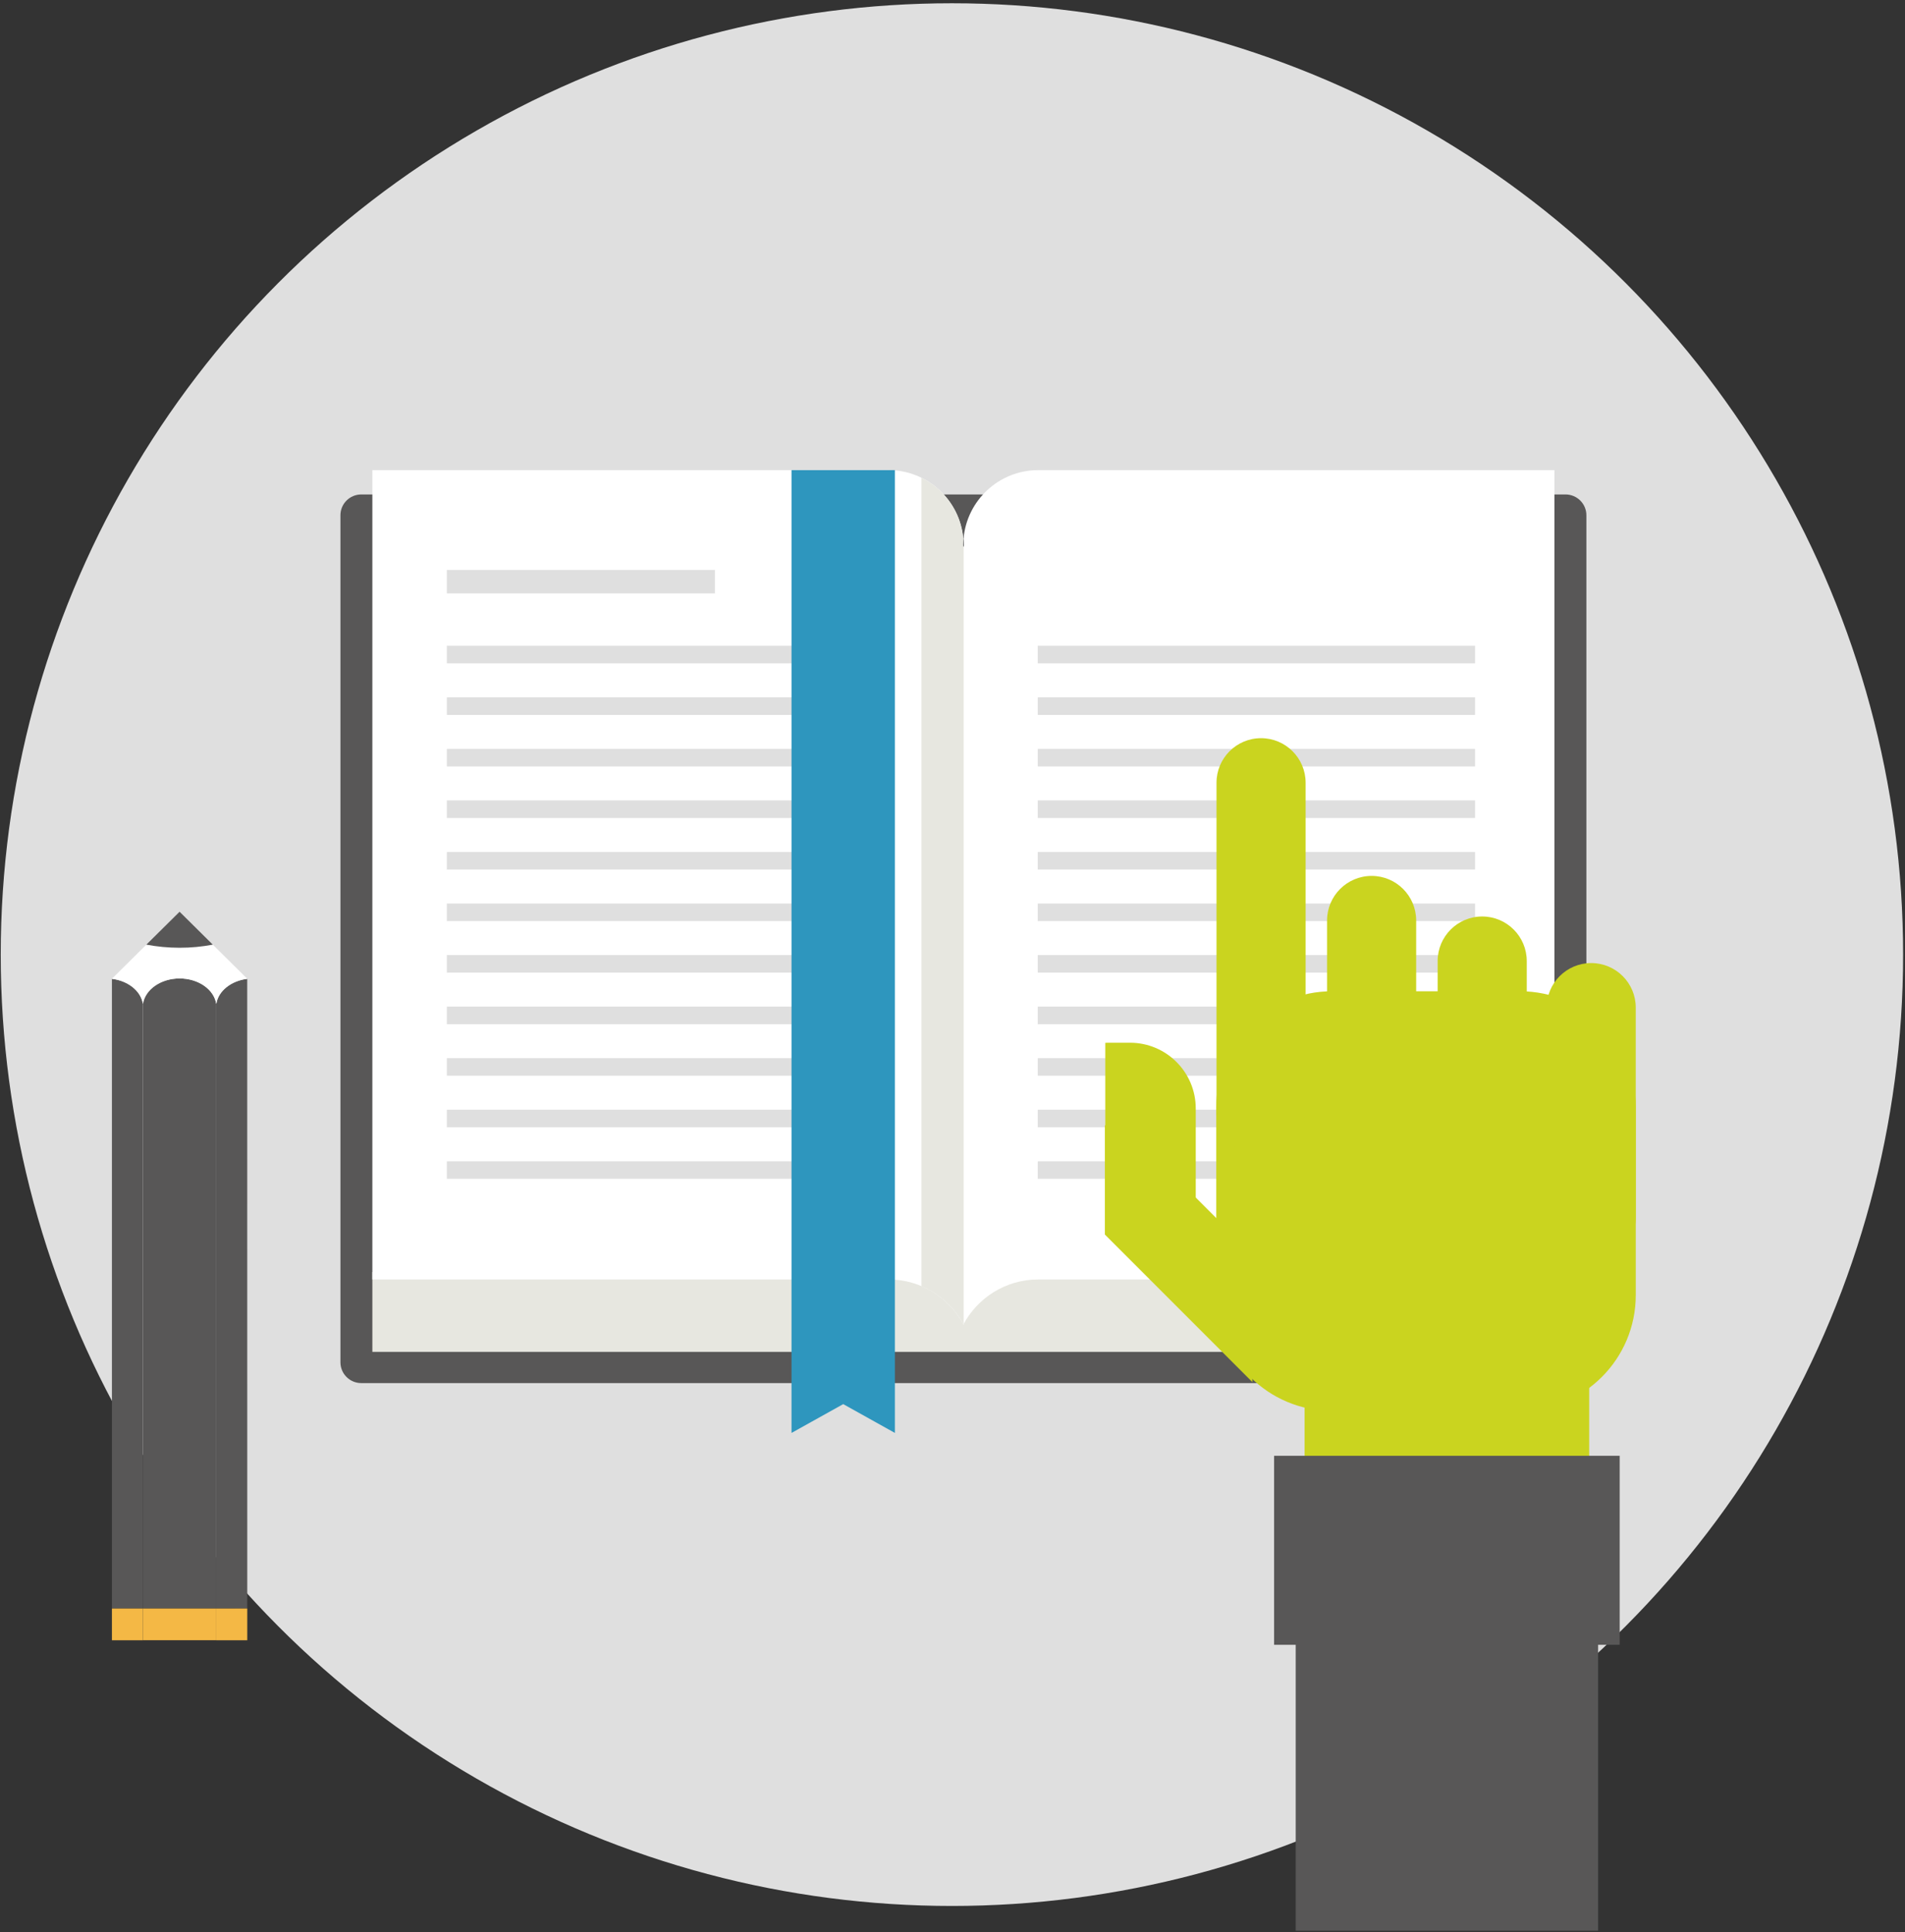 <?xml version="1.0" encoding="utf-8"?>
<!-- Generator: Adobe Illustrator 14.0.0, SVG Export Plug-In . SVG Version: 6.00 Build 43363)  -->
<!DOCTYPE svg PUBLIC "-//W3C//DTD SVG 1.1//EN" "http://www.w3.org/Graphics/SVG/1.1/DTD/svg11.dtd">
<svg version="1.1" id="Capa_1" xmlns="http://www.w3.org/2000/svg" xmlns:xlink="http://www.w3.org/1999/xlink" x="0px" y="0px"
	 width="142px" height="144px" viewBox="0 0 142 144" enable-background="new 0 0 142 144" xml:space="preserve">
<rect x="0" y="0" width="142" height="144" fill="#333333" stroke="none"/>
<g>
	<circle fill="#DFDFDF" cx="70.957" cy="71.145" r="70.902"/>
	<path fill="#585757" d="M118.25,101.526c0,0.857-0.695,1.553-1.553,1.553H26.926c-0.856,0-1.55-0.695-1.55-1.553V38.402
		c0-0.855,0.694-1.551,1.55-1.551h89.771c0.857,0,1.553,0.696,1.553,1.551V101.526z"/>
	<rect x="27.756" y="94.802" fill="#E7E7E0" width="88.114" height="5.95"/>
	<path fill="#FFFFFF" d="M71.796,98.737V40.799c0.029-0.052,0.05-0.106,0.05-0.169c0-0.163-0.016-0.32-0.024-0.479
		c0.243-2.857,2.644-5.112,5.563-5.112h38.484v60.318H77.386C74.962,95.356,72.855,96.729,71.796,98.737z"/>
	<path fill="#FFFFFF" d="M71.829,98.737V40.799c-0.03-0.052-0.05-0.106-0.05-0.169c0-0.163,0.011-0.32,0.024-0.479
		c-0.243-2.857-2.645-5.112-5.563-5.112H27.756v60.318h38.483C68.664,95.356,70.77,96.729,71.829,98.737z"/>
	<path fill="#E7E7E0" d="M71.803,40.151c-0.169-1.998-1.396-3.699-3.118-4.542v60.247c1.35,0.57,2.464,1.593,3.145,2.882V40.799
		c-0.03-0.052-0.05-0.106-0.05-0.169C71.779,40.467,71.79,40.31,71.803,40.151z"/>
	<rect x="33.308" y="42.478" fill="#DFDFDF" width="19.985" height="1.746"/>
	<g>
		<rect x="33.308" y="48.127" fill="#DFDFDF" width="32.598" height="1.311"/>
		<rect x="33.308" y="51.971" fill="#DFDFDF" width="32.598" height="1.311"/>
		<rect x="33.308" y="55.812" fill="#DFDFDF" width="32.598" height="1.309"/>
		<rect x="33.308" y="59.652" fill="#DFDFDF" width="32.598" height="1.312"/>
		<rect x="33.308" y="63.496" fill="#DFDFDF" width="32.598" height="1.309"/>
		<rect x="33.308" y="67.338" fill="#DFDFDF" width="32.598" height="1.309"/>
		<rect x="33.308" y="71.177" fill="#DFDFDF" width="32.598" height="1.312"/>
		<rect x="33.308" y="75.021" fill="#DFDFDF" width="32.598" height="1.312"/>
		<rect x="33.308" y="78.862" fill="#DFDFDF" width="32.598" height="1.31"/>
		<rect x="33.308" y="82.704" fill="#DFDFDF" width="32.598" height="1.312"/>
		<rect x="33.308" y="86.548" fill="#DFDFDF" width="32.598" height="1.305"/>
	</g>
	<g>
		<rect x="77.353" y="48.127" fill="#DFDFDF" width="32.597" height="1.311"/>
		<rect x="77.353" y="51.971" fill="#DFDFDF" width="32.597" height="1.311"/>
		<rect x="77.353" y="55.812" fill="#DFDFDF" width="32.597" height="1.309"/>
		<rect x="77.353" y="59.652" fill="#DFDFDF" width="32.597" height="1.312"/>
		<rect x="77.353" y="63.496" fill="#DFDFDF" width="32.597" height="1.309"/>
		<rect x="77.353" y="67.338" fill="#DFDFDF" width="32.597" height="1.309"/>
		<rect x="77.353" y="71.177" fill="#DFDFDF" width="32.597" height="1.312"/>
		<rect x="77.353" y="75.021" fill="#DFDFDF" width="32.597" height="1.312"/>
		<rect x="77.353" y="78.862" fill="#DFDFDF" width="32.597" height="1.31"/>
		<rect x="77.353" y="82.704" fill="#DFDFDF" width="32.597" height="1.312"/>
		<rect x="77.353" y="86.548" fill="#DFDFDF" width="32.597" height="1.305"/>
	</g>
	<polygon fill="#2E96BE" points="66.706,106.793 62.854,104.646 59,106.793 59,35.039 62.854,35.039 66.706,35.039 	"/>
	<path fill="#CAD41F" d="M102.244,65.28c1.831,0,3.318,1.488,3.318,3.321v24.453c0,1.831-1.486,3.32-3.318,3.32l0,0
		c-1.835,0-3.321-1.489-3.321-3.32L98.92,68.602C98.92,66.768,100.409,65.28,102.244,65.28L102.244,65.28z"/>
	<path fill="#CAD41F" d="M90.661,96.521c0,4.764,3.863,8.628,8.626,8.628h14.015c4.768,0,8.629-3.864,8.629-8.628V82.505
		c0-4.768-3.861-8.628-8.625-8.628H99.287c-4.764,0-8.626,3.86-8.626,8.628V96.521z"/>
	<path fill="#CAD41F" d="M118.61,71.775c1.833,0,3.32,1.484,3.32,3.318v15.663c0,1.83-1.487,3.319-3.32,3.319l0,0
		c-1.833,0-3.321-1.489-3.321-3.319V75.094C115.289,73.26,116.777,71.775,118.61,71.775L118.61,71.775z"/>
	<path fill="#CAD41F" d="M110.484,68.304c1.834,0,3.321,1.489,3.321,3.322v24.453c0,1.835-1.487,3.32-3.321,3.32l0,0
		c-1.835,0-3.321-1.485-3.321-3.32V71.625C107.163,69.792,108.649,68.304,110.484,68.304L110.484,68.304z"/>
	<path fill="#CAD41F" d="M94.001,55.015c1.832,0,3.321,1.488,3.321,3.322v24.452c0,1.83-1.489,3.319-3.321,3.319l0,0
		c-1.835,0-3.322-1.489-3.322-3.319V58.337C90.679,56.503,92.166,55.015,94.001,55.015L94.001,55.015z"/>
	<path fill="#CAD41F" d="M118.46,125.808V93.919c0-3.233-2.621-5.854-5.854-5.854h-9.508c-3.231,0-5.852,2.62-5.852,5.854v31.889
		H118.46z"/>
	<path fill="#CAD41F" d="M89.132,95.283V82.614c0-2.707-2.194-4.902-4.904-4.902h-1.636c-0.07,0-0.134,0.006-0.203,0.009v10.821
		L89.132,95.283z"/>
	<path fill="#CAD41F" d="M93.354,93.471l-8.23-8.229c-0.779-0.78-1.755-1.234-2.767-1.383v8.148l10.997,10.999V93.471z"/>
	<rect x="96.583" y="120.572" fill="#585757" width="22.541" height="23.324"/>
	<rect x="94.973" y="108.498" fill="#585757" width="25.759" height="14.086"/>
	<path fill="#585757" d="M18.431,119.851l-0.003-46.899c-1.207,0.147-2.152,0.904-2.302,1.852v45.044L18.431,119.851z"/>
	<path fill="#585757" d="M10.648,119.848h5.478V74.804l-0.001,0.004c0-0.01-0.005-0.02-0.006-0.026
		c-0.003,0.007-0.003,0.02-0.003,0.026c-0.166-1.062-1.321-1.885-2.729-1.885c-1.407,0-2.561,0.825-2.729,1.885
		c0-0.007,0-0.02-0.003-0.026c0,0.007-0.006,0.017-0.006,0.026v-0.004V119.848z"/>
	<path fill="#585757" d="M10.648,74.804c-0.152-0.949-1.098-1.707-2.305-1.854v46.897h2.305V74.804z"/>
	<path fill="#FFFFFF" d="M8.339,72.95c1.208,0.146,2.158,0.904,2.31,1.854v0.004c0-0.01,0.006-0.02,0.006-0.026
		c0.003,0.007,0.003,0.02,0.003,0.026c0.167-1.06,1.322-1.885,2.729-1.885c1.407,0,2.562,0.823,2.729,1.885
		c0-0.007,0-0.02,0.003-0.026c0.001,0.007,0.006,0.017,0.006,0.026l0.001-0.004c0.15-0.949,1.098-1.708,2.308-1.854l-5.048-5.002
		L8.339,72.95z"/>
	<path fill="#585757" d="M15.865,70.402l-2.479-2.455l-2.479,2.455c0.8,0.15,1.626,0.232,2.479,0.232
		C14.242,70.636,15.069,70.552,15.865,70.402z"/>
	<g>
		<rect x="16.126" y="119.877" fill="#F4B845" width="2.305" height="2.369"/>
		<rect x="10.648" y="119.877" fill="#F4B845" width="5.478" height="2.365"/>
		<rect x="8.343" y="119.877" fill="#F4B845" width="2.305" height="2.369"/>
	</g>
</g>
</svg>
